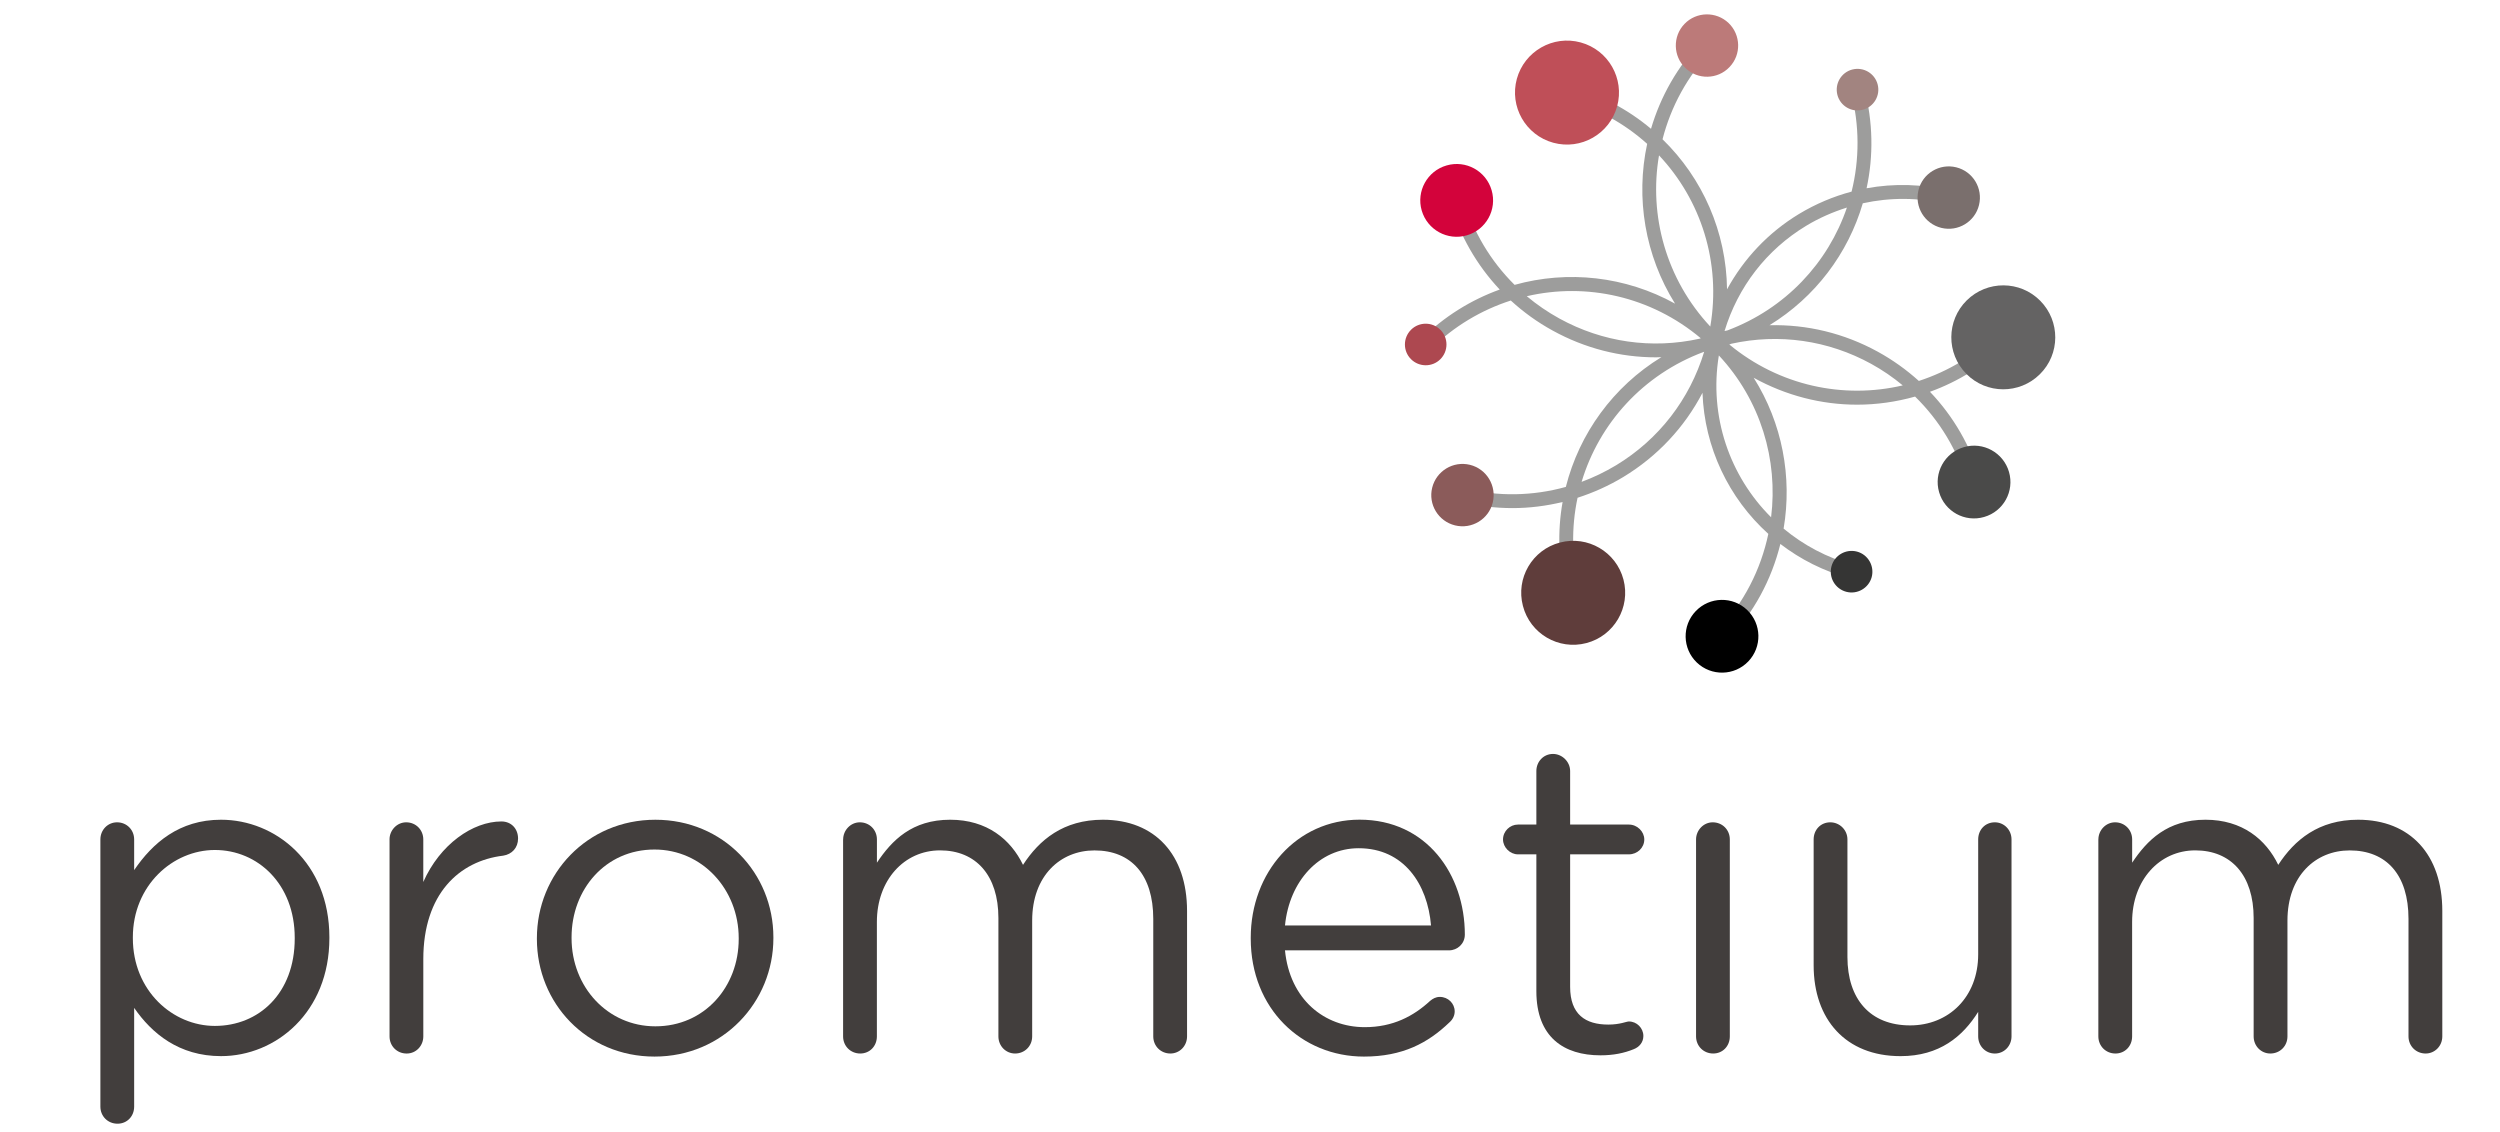 <?xml version="1.0" encoding="utf-8"?>
<!-- Generator: Adobe Illustrator 16.0.0, SVG Export Plug-In . SVG Version: 6.00 Build 0)  -->
<!DOCTYPE svg PUBLIC "-//W3C//DTD SVG 1.1//EN" "http://www.w3.org/Graphics/SVG/1.1/DTD/svg11.dtd">
<svg version="1.1" id="Layer_1" xmlns="http://www.w3.org/2000/svg" xmlns:xlink="http://www.w3.org/1999/xlink" x="0px" y="0px"
	 width="124.666px" height="56.465px" viewBox="0 0 124.666 56.465" enable-background="new 0 0 124.666 56.465"
	 xml:space="preserve">
<g id="Capa_1">
</g>
<g id="Layer_1_2_" display="none">
	<g display="inline">
		<path fill="#BF4F58" d="M5.006,41.768c0-0.483,0.373-0.855,0.834-0.855c0.481,0,0.854,0.372,0.854,0.855v1.535
			c0.922-1.361,2.261-2.521,4.345-2.521c2.721,0,5.42,2.148,5.42,5.879v0.043c0,3.709-2.677,5.902-5.42,5.902
			c-2.106,0-3.466-1.141-4.345-2.413v4.937c0,0.483-0.35,0.855-0.834,0.855c-0.481,0-0.854-0.373-0.854-0.855V41.768z
			 M14.726,46.725v-0.043c0-2.677-1.843-4.388-3.993-4.388c-2.106,0-4.104,1.776-4.104,4.366v0.043c0,2.633,1.997,4.389,4.104,4.389
			C12.927,51.092,14.726,49.467,14.726,46.725z"/>
		<path fill="#BF4F58" d="M19.467,41.768c0-0.462,0.372-0.855,0.834-0.855c0.481,0,0.854,0.372,0.854,0.855v2.129
			c0.834-1.888,2.48-3.028,3.906-3.028c0.504,0,0.833,0.371,0.833,0.854c0,0.461-0.307,0.79-0.745,0.855
			c-2.195,0.264-3.994,1.908-3.994,5.179v3.861c0,0.461-0.35,0.855-0.833,0.855s-0.855-0.372-0.855-0.855V41.768z"/>
		<path fill="#BF4F58" d="M26.839,46.748v-0.045c0-3.203,2.502-5.922,5.926-5.922c3.4,0,5.901,2.675,5.901,5.879v0.043
			c0,3.203-2.522,5.924-5.946,5.924C29.319,52.627,26.839,49.951,26.839,46.748z M36.933,46.748v-0.045
			c0-2.434-1.82-4.431-4.213-4.431c-2.457,0-4.146,1.997-4.146,4.388v0.043c0,2.436,1.799,4.41,4.191,4.41
			C35.221,51.113,36.933,49.139,36.933,46.748z"/>
		<path fill="#BF4F58" d="M42.156,41.768c0-0.462,0.374-0.855,0.835-0.855c0.482,0,0.854,0.372,0.854,0.855v1.162
			c0.745-1.118,1.755-2.148,3.665-2.148c1.843,0,3.026,0.986,3.641,2.258c0.812-1.25,2.02-2.258,3.994-2.258
			c2.61,0,4.212,1.754,4.212,4.562v6.274c0,0.483-0.372,0.856-0.833,0.856c-0.483,0-0.856-0.373-0.856-0.856v-5.88
			c0-2.195-1.097-3.424-2.938-3.424c-1.712,0-3.117,1.273-3.117,3.512v5.792c0,0.483-0.373,0.855-0.854,0.855
			c-0.462,0-0.835-0.372-0.835-0.855v-5.924c0-2.128-1.118-3.38-2.917-3.38c-1.8,0-3.16,1.493-3.16,3.576v5.728
			c0,0.483-0.351,0.855-0.834,0.855c-0.482,0-0.856-0.372-0.856-0.855L42.156,41.768L42.156,41.768z"/>
		<path fill="#BF4F58" d="M68.202,52.627c-3.115,0-5.66-2.391-5.66-5.902v-0.043c0-3.271,2.305-5.902,5.441-5.902
			c3.356,0,5.266,2.743,5.266,5.748c0,0.461-0.372,0.789-0.79,0.789h-8.205c0.241,2.458,1.974,3.84,3.993,3.84
			c1.403,0,2.436-0.547,3.27-1.316c0.131-0.108,0.285-0.196,0.482-0.196c0.418,0,0.745,0.329,0.745,0.724
			c0,0.197-0.088,0.396-0.264,0.549C71.406,51.948,70.134,52.627,68.202,52.627z M71.559,46.068
			c-0.173-2.063-1.359-3.861-3.619-3.861c-1.974,0-3.467,1.645-3.686,3.861H71.559z"/>
		<path fill="#BF4F58" d="M76.827,49.357v-6.845h-0.922c-0.394,0-0.746-0.351-0.746-0.745c0-0.418,0.353-0.747,0.746-0.747h0.922
			v-2.677c0-0.46,0.352-0.855,0.834-0.855c0.461,0,0.855,0.396,0.855,0.855v2.677h2.94c0.417,0,0.768,0.352,0.768,0.747
			c0,0.416-0.351,0.745-0.768,0.745h-2.94v6.626c0,1.384,0.769,1.887,1.91,1.887c0.592,0,0.898-0.154,1.03-0.154
			c0.396,0,0.724,0.331,0.724,0.726c0,0.308-0.195,0.548-0.482,0.659c-0.482,0.195-1.008,0.307-1.666,0.307
			C78.211,52.562,76.827,51.662,76.827,49.357z"/>
		<path fill="#BF4F58" d="M84.814,41.768c0-0.462,0.374-0.855,0.835-0.855c0.481,0,0.855,0.372,0.855,0.855v9.851
			c0,0.483-0.352,0.856-0.834,0.856s-0.856-0.373-0.856-0.856V41.768z"/>
		<path fill="#BF4F58" d="M100.591,51.618c0,0.461-0.35,0.856-0.833,0.856c-0.461,0-0.834-0.373-0.834-0.856V50.39
			c-0.768,1.229-1.932,2.216-3.884,2.216c-2.742,0-4.345-1.842-4.345-4.542v-6.296c0-0.483,0.352-0.855,0.834-0.855
			c0.46,0,0.855,0.372,0.855,0.855v5.881c0,2.105,1.142,3.421,3.138,3.421c1.932,0,3.401-1.425,3.401-3.554v-5.748
			c0-0.483,0.35-0.855,0.834-0.855c0.46,0,0.833,0.372,0.833,0.855V51.618L100.591,51.618z"/>
		<path fill="#BF4F58" d="M104.937,41.768c0-0.462,0.373-0.855,0.835-0.855c0.481,0,0.854,0.372,0.854,0.855v1.162
			c0.747-1.118,1.755-2.148,3.665-2.148c1.843,0,3.027,0.986,3.643,2.258c0.812-1.25,2.02-2.258,3.993-2.258
			c2.61,0,4.212,1.754,4.212,4.562v6.274c0,0.483-0.373,0.856-0.832,0.856c-0.483,0-0.856-0.373-0.856-0.856v-5.88
			c0-2.195-1.097-3.424-2.94-3.424c-1.712,0-3.114,1.273-3.114,3.512v5.792c0,0.483-0.373,0.855-0.857,0.855
			c-0.461,0-0.832-0.372-0.832-0.855v-5.924c0-2.128-1.121-3.38-2.919-3.38c-1.801,0-3.16,1.493-3.16,3.576v5.728
			c0,0.483-0.352,0.855-0.835,0.855c-0.482,0-0.855-0.372-0.855-0.855V41.768L104.937,41.768z"/>
		<g>
			<path fill="#BF4F58" d="M100.426,16.897l-0.486-0.49c-1.163,1.151-2.531,1.956-3.982,2.428c-0.618-0.557-1.302-1.049-2.048-1.458
				c-1.686-0.928-3.547-1.375-5.423-1.328c2.289-1.404,3.933-3.59,4.668-6.099c1.375-0.302,2.809-0.298,4.216,0.049l0.166-0.672
				c-1.396-0.344-2.819-0.38-4.192-0.128c0.347-1.605,0.33-3.316-0.119-5.02l-0.668,0.175c0.447,1.706,0.435,3.419,0.038,5.01
				c-0.915,0.243-1.802,0.616-2.635,1.122c-1.536,0.93-2.758,2.231-3.595,3.767c-0.036-2.87-1.222-5.558-3.227-7.506
				c0.417-1.619,1.233-3.158,2.473-4.448l-0.499-0.479c-1.233,1.285-2.08,2.802-2.549,4.404c-1.16-0.973-2.545-1.717-4.112-2.145
				L78.27,4.746c1.582,0.432,2.968,1.21,4.101,2.23c-0.583,2.703-0.113,5.585,1.395,7.993c-2.482-1.373-5.365-1.684-8.027-0.939
				c-1.195-1.187-2.08-2.66-2.562-4.322l-0.666,0.192c0.482,1.659,1.336,3.143,2.487,4.365c-1.435,0.516-2.786,1.349-3.948,2.5
				l0.488,0.491c1.172-1.161,2.553-1.971,4.014-2.442c0.629,0.578,1.332,1.085,2.102,1.508c1.607,0.884,3.374,1.333,5.16,1.333
				c0.09,0,0.18-0.007,0.27-0.009c-2.41,1.474-4.104,3.817-4.779,6.489c-1.643,0.459-3.385,0.493-5.09,0.074l-0.164,0.672
				c0.857,0.211,1.726,0.315,2.586,0.315c0.846,0,1.686-0.106,2.506-0.306c-0.265,1.489-0.218,3.062,0.195,4.629l0.669-0.177
				c-0.416-1.583-0.433-3.171-0.116-4.663c0.793-0.255,1.562-0.599,2.293-1.041c1.704-1.033,3.059-2.484,3.957-4.209
				c0.097,2.726,1.308,5.266,3.292,7.056c-0.374,1.777-1.22,3.477-2.567,4.881l0.499,0.479c1.349-1.406,2.234-3.087,2.67-4.854
				c1.005,0.771,2.174,1.364,3.473,1.719l0.181-0.667c-1.324-0.362-2.498-0.997-3.49-1.82c0.438-2.575-0.064-5.274-1.495-7.544
				c1.61,0.89,3.388,1.346,5.169,1.346c0.978,0,1.954-0.137,2.903-0.404c1.22,1.194,2.127,2.684,2.615,4.369l0.663-0.193
				c-0.487-1.682-1.359-3.184-2.535-4.416C97.938,18.863,99.275,18.036,100.426,16.897z M90.319,11.077
				c0.649-0.393,1.337-0.691,2.041-0.914c-0.938,2.761-3.073,5.057-5.98,6.146c-0.046,0.01-0.094,0.019-0.14,0.03
				C86.907,14.137,88.335,12.278,90.319,11.077z M82.962,7.552c2.096,2.225,3.114,5.357,2.564,8.562
				C83.317,13.749,82.447,10.562,82.962,7.552z M77.983,15.715c-0.586-0.323-1.133-0.698-1.635-1.119
				c2.984-0.693,6.204,0.005,8.702,2.103c-0.019,0.008-0.038,0.015-0.058,0.022C82.608,17.251,80.145,16.903,77.983,15.715z
				 M80.823,23.047c-0.557,0.336-1.137,0.614-1.733,0.835c0.877-2.921,3.069-5.368,6.106-6.5c0.008-0.002,0.017-0.004,0.023-0.006
				C84.498,19.751,82.96,21.753,80.823,23.047z M88.567,25.655c-2.07-2.062-3.112-5.045-2.613-8.095
				C88.049,19.804,88.925,22.785,88.567,25.655z M86.479,17.011c0.034-0.012,0.066-0.025,0.1-0.037
				c2.382-0.526,4.842-0.177,6.998,1.008c0.565,0.311,1.091,0.673,1.577,1.075C92.186,19.754,88.975,19.076,86.479,17.011z"/>
			<path fill="#BF4F58" d="M77.675,6.92c-1.385-0.379-2.201-1.81-1.824-3.194c0.38-1.383,1.811-2.201,3.195-1.823
				c1.385,0.38,2.199,1.81,1.821,3.195C80.488,6.483,79.059,7.299,77.675,6.92z"/>
			<path fill="#BF4F58" d="M73.506,23.029c-0.839-0.203-1.683,0.308-1.889,1.145c-0.206,0.835,0.305,1.68,1.142,1.886
				s1.684-0.306,1.888-1.143S74.341,23.236,73.506,23.029z"/>
			<path fill="#BF4F58" d="M72.024,17.75c-0.407,0.405-1.067,0.399-1.471-0.008c-0.404-0.407-0.4-1.065,0.006-1.468
				c0.409-0.406,1.068-0.402,1.472,0.006C72.436,16.689,72.433,17.347,72.024,17.75z"/>
			<path fill="#BF4F58" d="M84.8,30.346c-0.696,0.727-0.671,1.878,0.053,2.572c0.726,0.696,1.877,0.672,2.573-0.054
				c0.696-0.724,0.672-1.876-0.053-2.573C86.647,29.596,85.494,29.621,84.8,30.346z"/>
			<path fill="#BF4F58" d="M81.186,28.771c0.364,1.388-0.467,2.811-1.854,3.176c-1.389,0.363-2.812-0.468-3.175-1.856
				c-0.366-1.387,0.465-2.81,1.853-3.173C79.398,26.553,80.821,27.381,81.186,28.771z"/>
			<path fill="#BF4F58" d="M96.972,24.4c0.28,0.964,1.29,1.521,2.253,1.24c0.968-0.279,1.522-1.289,1.242-2.255
				c-0.281-0.965-1.289-1.521-2.256-1.239C97.248,22.426,96.691,23.436,96.972,24.4z"/>
			<path fill="#BF4F58" d="M92.869,27.372c0.555,0.15,0.879,0.725,0.729,1.277c-0.151,0.555-0.726,0.88-1.277,0.729
				c-0.555-0.15-0.883-0.722-0.731-1.278C91.742,27.548,92.314,27.223,92.869,27.372z"/>
			<path fill="#BF4F58" d="M97.081,11.179c0.835,0.206,1.682-0.305,1.887-1.142s-0.306-1.682-1.142-1.888
				c-0.837-0.207-1.684,0.307-1.888,1.141C95.732,10.127,96.245,10.972,97.081,11.179z"/>
			<path fill="#BF4F58" d="M98.353,14.805c1.02-1.009,2.665-1.001,3.677,0.019c1.01,1.02,1.002,2.667-0.018,3.676
				c-1.021,1.009-2.667,1.003-3.677-0.016C97.322,17.461,97.333,15.814,98.353,14.805z"/>
			<path fill="#BF4F58" d="M86.486,3.139c0.597-0.621,0.576-1.609-0.044-2.205c-0.622-0.596-1.611-0.575-2.207,0.045
				c-0.596,0.622-0.576,1.61,0.047,2.206C84.902,3.782,85.891,3.761,86.486,3.139z"/>
			<path fill="#BF4F58" d="M91.884,4.532c-0.145-0.557,0.188-1.126,0.742-1.271c0.558-0.145,1.125,0.186,1.271,0.741
				c0.146,0.554-0.186,1.124-0.742,1.269C92.601,5.418,92.031,5.088,91.884,4.532z"/>
			<path fill="#BF4F58" d="M74.591,9.298c-0.281-0.966-1.29-1.522-2.256-1.24c-0.965,0.279-1.521,1.288-1.24,2.255
				c0.28,0.965,1.289,1.521,2.256,1.239C74.313,11.273,74.87,10.262,74.591,9.298z"/>
		</g>
	</g>
</g>
<g id="Layer_1_1_">
	<g>
		<path fill="#423E3D" d="M5.006,41.86c0-0.481,0.372-0.854,0.832-0.854c0.48,0,0.852,0.373,0.852,0.854v1.53
			c0.92-1.355,2.254-2.513,4.331-2.513c2.713,0,5.404,2.142,5.404,5.86v0.045c0,3.696-2.668,5.883-5.404,5.883
			c-2.099,0-3.455-1.138-4.331-2.406v4.924c0,0.48-0.35,0.852-0.831,0.852c-0.481,0-0.853-0.371-0.853-0.852V41.86z M14.697,46.803
			v-0.042c0-2.67-1.838-4.375-3.982-4.375c-2.1,0-4.09,1.771-4.09,4.353v0.045c0,2.623,1.99,4.375,4.09,4.375
			C12.903,51.158,14.697,49.537,14.697,46.803z"/>
		<path fill="#423E3D" d="M19.424,41.86c0-0.459,0.372-0.854,0.831-0.854c0.48,0,0.853,0.373,0.853,0.854v2.122
			c0.832-1.881,2.472-3.019,3.895-3.019c0.502,0,0.831,0.371,0.831,0.852c0,0.461-0.307,0.787-0.742,0.854
			c-2.19,0.263-3.983,1.903-3.983,5.163v3.85c0,0.459-0.349,0.854-0.831,0.854c-0.481,0-0.853-0.372-0.853-0.854V41.86z"/>
		<path fill="#423E3D" d="M26.773,46.825v-0.042c0-3.195,2.495-5.905,5.909-5.905c3.39,0,5.884,2.667,5.884,5.86v0.045
			c0,3.191-2.516,5.905-5.929,5.905C29.247,52.688,26.773,50.019,26.773,46.825z M36.837,46.825v-0.042
			c0-2.429-1.816-4.42-4.201-4.42c-2.449,0-4.134,1.991-4.134,4.375v0.045c0,2.428,1.793,4.396,4.18,4.396
			C35.13,51.179,36.837,49.211,36.837,46.825z"/>
		<path fill="#423E3D" d="M42.045,41.86c0-0.459,0.371-0.854,0.832-0.854c0.481,0,0.852,0.373,0.852,0.854v1.159
			c0.744-1.115,1.75-2.142,3.654-2.142c1.837,0,3.018,0.982,3.631,2.251c0.809-1.247,2.013-2.251,3.981-2.251
			c2.603,0,4.199,1.747,4.199,4.548v6.256c0,0.481-0.372,0.854-0.831,0.854c-0.482,0-0.854-0.372-0.854-0.854V45.82
			c0-2.188-1.092-3.413-2.93-3.413c-1.707,0-3.108,1.269-3.108,3.5v5.774c0,0.481-0.37,0.854-0.852,0.854
			c-0.459,0-0.832-0.372-0.832-0.854v-5.905c0-2.122-1.116-3.371-2.909-3.371c-1.795,0-3.151,1.49-3.151,3.566v5.71
			c0,0.481-0.35,0.854-0.831,0.854c-0.482,0-0.854-0.372-0.854-0.854V41.86H42.045z"/>
		<path fill="#423E3D" d="M68.015,52.688c-3.108,0-5.645-2.384-5.645-5.886v-0.042c0-3.26,2.297-5.886,5.426-5.886
			c3.345,0,5.25,2.734,5.25,5.73c0,0.459-0.372,0.787-0.788,0.787h-8.181c0.24,2.451,1.968,3.83,3.98,3.83
			c1.4,0,2.429-0.546,3.259-1.312c0.131-0.109,0.285-0.197,0.481-0.197c0.417,0,0.743,0.328,0.743,0.723
			c0,0.195-0.086,0.395-0.263,0.548C71.207,52.012,69.939,52.688,68.015,52.688z M71.36,46.148c-0.173-2.058-1.354-3.85-3.609-3.85
			c-1.968,0-3.455,1.639-3.673,3.85H71.36z"/>
		<path fill="#423E3D" d="M76.613,49.427v-6.824h-0.92c-0.392,0-0.743-0.348-0.743-0.742c0-0.417,0.351-0.743,0.743-0.743h0.92
			v-2.67c0-0.459,0.348-0.852,0.83-0.852c0.459,0,0.854,0.393,0.854,0.852v2.67h2.932c0.416,0,0.766,0.351,0.766,0.743
			c0,0.416-0.35,0.742-0.766,0.742h-2.932v6.608c0,1.378,0.766,1.881,1.904,1.881c0.59,0,0.896-0.155,1.027-0.155
			c0.395,0,0.721,0.33,0.721,0.723c0,0.309-0.195,0.548-0.48,0.659c-0.48,0.195-1.006,0.306-1.662,0.306
			C77.992,52.624,76.613,51.726,76.613,49.427z"/>
		<path fill="#423E3D" d="M84.576,41.86c0-0.459,0.373-0.854,0.83-0.854c0.482,0,0.854,0.373,0.854,0.854v9.821
			c0,0.481-0.35,0.854-0.83,0.854s-0.854-0.372-0.854-0.854V41.86z"/>
		<path fill="#423E3D" d="M100.307,51.682c0,0.459-0.35,0.854-0.832,0.854c-0.461,0-0.83-0.372-0.83-0.854v-1.224
			c-0.766,1.224-1.928,2.208-3.873,2.208c-2.734,0-4.332-1.836-4.332-4.528V41.86c0-0.481,0.35-0.854,0.83-0.854
			c0.459,0,0.855,0.373,0.855,0.854v5.863c0,2.1,1.135,3.41,3.127,3.41c1.926,0,3.393-1.419,3.393-3.541V41.86
			c0-0.481,0.346-0.854,0.83-0.854c0.459,0,0.832,0.373,0.832,0.854V51.682L100.307,51.682z"/>
		<path fill="#423E3D" d="M104.639,41.86c0-0.459,0.373-0.854,0.832-0.854c0.48,0,0.852,0.373,0.852,0.854v1.159
			c0.744-1.115,1.75-2.142,3.656-2.142c1.834,0,3.016,0.982,3.629,2.251c0.811-1.247,2.014-2.251,3.98-2.251
			c2.604,0,4.201,1.747,4.201,4.548v6.256c0,0.481-0.373,0.854-0.832,0.854c-0.48,0-0.854-0.372-0.854-0.854V45.82
			c0-2.188-1.092-3.413-2.932-3.413c-1.705,0-3.104,1.269-3.104,3.5v5.774c0,0.481-0.371,0.854-0.854,0.854
			c-0.461,0-0.832-0.372-0.832-0.854v-5.905c0-2.122-1.117-3.371-2.91-3.371s-3.15,1.49-3.15,3.566v5.71
			c0,0.481-0.352,0.854-0.832,0.854c-0.479,0-0.852-0.372-0.852-0.854V41.86L104.639,41.86z"/>
		<g>
			<path fill="#9D9D9C" d="M100.141,17.064l-0.484-0.489c-1.16,1.148-2.525,1.95-3.971,2.421c-0.617-0.556-1.297-1.045-2.041-1.454
				c-1.682-0.925-3.537-1.371-5.408-1.324c2.283-1.4,3.922-3.58,4.654-6.081c1.371-0.301,2.801-0.297,4.203,0.049l0.166-0.67
				c-1.393-0.343-2.811-0.379-4.18-0.128c0.346-1.6,0.328-3.306-0.119-5.004L92.295,4.56c0.445,1.701,0.432,3.409,0.037,4.995
				c-0.912,0.243-1.795,0.615-2.627,1.118c-1.529,0.927-2.748,2.225-3.584,3.755c-0.035-2.861-1.217-5.54-3.217-7.483
				c0.416-1.615,1.23-3.149,2.465-4.436l-0.498-0.477c-1.229,1.281-2.072,2.793-2.541,4.391c-1.154-0.969-2.537-1.712-4.098-2.139
				l-0.182,0.666c1.576,0.431,2.957,1.207,4.088,2.223c-0.582,2.696-0.111,5.569,1.391,7.969c-2.475-1.369-5.348-1.678-8.002-0.937
				c-1.193-1.183-2.077-2.652-2.556-4.31l-0.664,0.191c0.479,1.655,1.333,3.134,2.479,4.353c-1.43,0.515-2.776,1.345-3.935,2.492
				l0.486,0.489c1.167-1.157,2.544-1.964,4.001-2.434c0.628,0.576,1.327,1.082,2.095,1.502c1.604,0.882,3.365,1.331,5.146,1.331
				c0.088,0,0.178-0.007,0.268-0.009c-2.402,1.47-4.092,3.806-4.764,6.47c-1.641,0.458-3.375,0.492-5.076,0.074l-0.164,0.67
				c0.855,0.21,1.721,0.313,2.579,0.313c0.843,0,1.681-0.106,2.499-0.304c-0.264,1.484-0.217,3.053,0.193,4.614l0.668-0.176
				c-0.416-1.579-0.432-3.163-0.115-4.649c0.789-0.255,1.555-0.597,2.285-1.038c1.699-1.03,3.049-2.477,3.945-4.197
				c0.096,2.717,1.303,5.251,3.283,7.036c-0.373,1.771-1.219,3.465-2.562,4.865l0.498,0.479c1.346-1.402,2.229-3.078,2.664-4.842
				c1.002,0.77,2.166,1.361,3.461,1.714l0.18-0.665c-1.32-0.361-2.49-0.994-3.479-1.814c0.436-2.567-0.064-5.259-1.492-7.522
				c1.605,0.888,3.379,1.342,5.152,1.342c0.975,0,1.949-0.137,2.896-0.404c1.217,1.192,2.119,2.676,2.609,4.355l0.66-0.191
				c-0.486-1.677-1.354-3.175-2.527-4.403C97.662,19.024,98.994,18.201,100.141,17.064z M90.064,11.262
				c0.646-0.392,1.332-0.689,2.035-0.912c-0.936,2.753-3.064,5.042-5.963,6.128c-0.047,0.011-0.094,0.02-0.139,0.03
				C86.662,14.312,88.086,12.459,90.064,11.262z M82.729,7.748c2.09,2.217,3.105,5.34,2.557,8.536
				C83.082,13.925,82.215,10.749,82.729,7.748z M77.766,15.886c-0.586-0.322-1.131-0.696-1.631-1.115
				c2.975-0.691,6.188,0.005,8.676,2.096c-0.018,0.008-0.037,0.015-0.059,0.023C82.377,17.417,79.92,17.07,77.766,15.886z
				 M80.596,23.197c-0.555,0.334-1.133,0.612-1.727,0.832c0.873-2.912,3.061-5.352,6.088-6.48c0.006-0.001,0.016-0.003,0.023-0.005
				C84.26,19.909,82.727,21.905,80.596,23.197z M88.318,25.795c-2.064-2.055-3.104-5.03-2.605-8.071
				C87.801,19.962,88.674,22.935,88.318,25.795z M86.234,17.178c0.035-0.011,0.066-0.025,0.102-0.037
				c2.373-0.524,4.826-0.178,6.975,1.004c0.564,0.31,1.088,0.671,1.572,1.073C91.926,19.913,88.725,19.237,86.234,17.178z"/>
			<path fill="#BF4F58" d="M77.457,7.118c-1.381-0.378-2.195-1.805-1.818-3.185c0.379-1.379,1.805-2.194,3.184-1.817
				c1.383,0.378,2.195,1.804,1.818,3.185S78.838,7.495,77.457,7.118z"/>
			<path fill="#8B5B5A" d="M73.301,23.179c-0.836-0.204-1.677,0.306-1.883,1.141c-0.206,0.832,0.304,1.674,1.139,1.879
				c0.833,0.206,1.677-0.305,1.882-1.139C74.641,24.226,74.133,23.384,73.301,23.179z"/>
			<path fill="#AD4850" d="M71.823,17.915c-0.405,0.403-1.062,0.398-1.465-0.008c-0.403-0.406-0.399-1.062,0.007-1.465
				c0.408-0.404,1.063-0.399,1.466,0.007C72.233,16.856,72.23,17.512,71.823,17.915z"/>
			<path d="M84.561,30.474c-0.695,0.723-0.668,1.871,0.053,2.563c0.725,0.694,1.873,0.67,2.566-0.053s0.67-1.87-0.053-2.564
				C86.404,29.724,85.256,29.75,84.561,30.474z"/>
			<path fill="#5F3D3B" d="M80.957,28.903c0.363,1.383-0.465,2.803-1.85,3.165c-1.383,0.364-2.803-0.463-3.164-1.851
				c-0.365-1.383,0.463-2.801,1.848-3.163C79.176,26.69,80.594,27.518,80.957,28.903z"/>
			<path fill="#4A4A49" d="M96.697,24.545c0.277,0.961,1.285,1.515,2.244,1.235c0.965-0.278,1.52-1.285,1.24-2.248
				s-1.287-1.517-2.248-1.235C96.971,22.577,96.416,23.584,96.697,24.545z"/>
			<path fill="#353534" d="M92.605,27.507c0.553,0.15,0.877,0.724,0.729,1.275c-0.152,0.552-0.725,0.876-1.273,0.727
				c-0.555-0.15-0.881-0.721-0.73-1.273C91.482,27.683,92.051,27.36,92.605,27.507z"/>
			<path fill="#7A6F6D" d="M96.805,11.363c0.834,0.206,1.678-0.304,1.881-1.138c0.205-0.835-0.303-1.676-1.137-1.882
				s-1.68,0.307-1.881,1.138C95.461,10.314,95.973,11.157,96.805,11.363z"/>
			<path fill="#646363" d="M98.074,14.979c1.016-1.005,2.656-0.999,3.664,0.018c1.008,1.018,1,2.66-0.018,3.665
				c-1.016,1.007-2.66,1.002-3.664-0.016C97.047,17.626,97.057,15.984,98.074,14.979z"/>
			<path fill="#BC7A79" d="M86.242,3.347c0.596-0.619,0.574-1.604-0.043-2.198c-0.621-0.593-1.607-0.573-2.201,0.045
				c-0.594,0.62-0.572,1.606,0.047,2.199C84.664,3.988,85.65,3.968,86.242,3.347z"/>
			<path fill="#A28480" d="M91.625,4.736c-0.145-0.555,0.186-1.123,0.738-1.268c0.557-0.145,1.123,0.186,1.268,0.74
				c0.146,0.552-0.186,1.12-0.74,1.265C92.338,5.619,91.771,5.29,91.625,4.736z"/>
			<path fill="#D3033B" d="M74.382,9.487c-0.279-0.963-1.285-1.518-2.249-1.236c-0.961,0.278-1.516,1.285-1.237,2.248
				c0.281,0.962,1.285,1.516,2.25,1.236C74.107,11.458,74.663,10.449,74.382,9.487z"/>
		</g>
	</g>
</g>
</svg>
